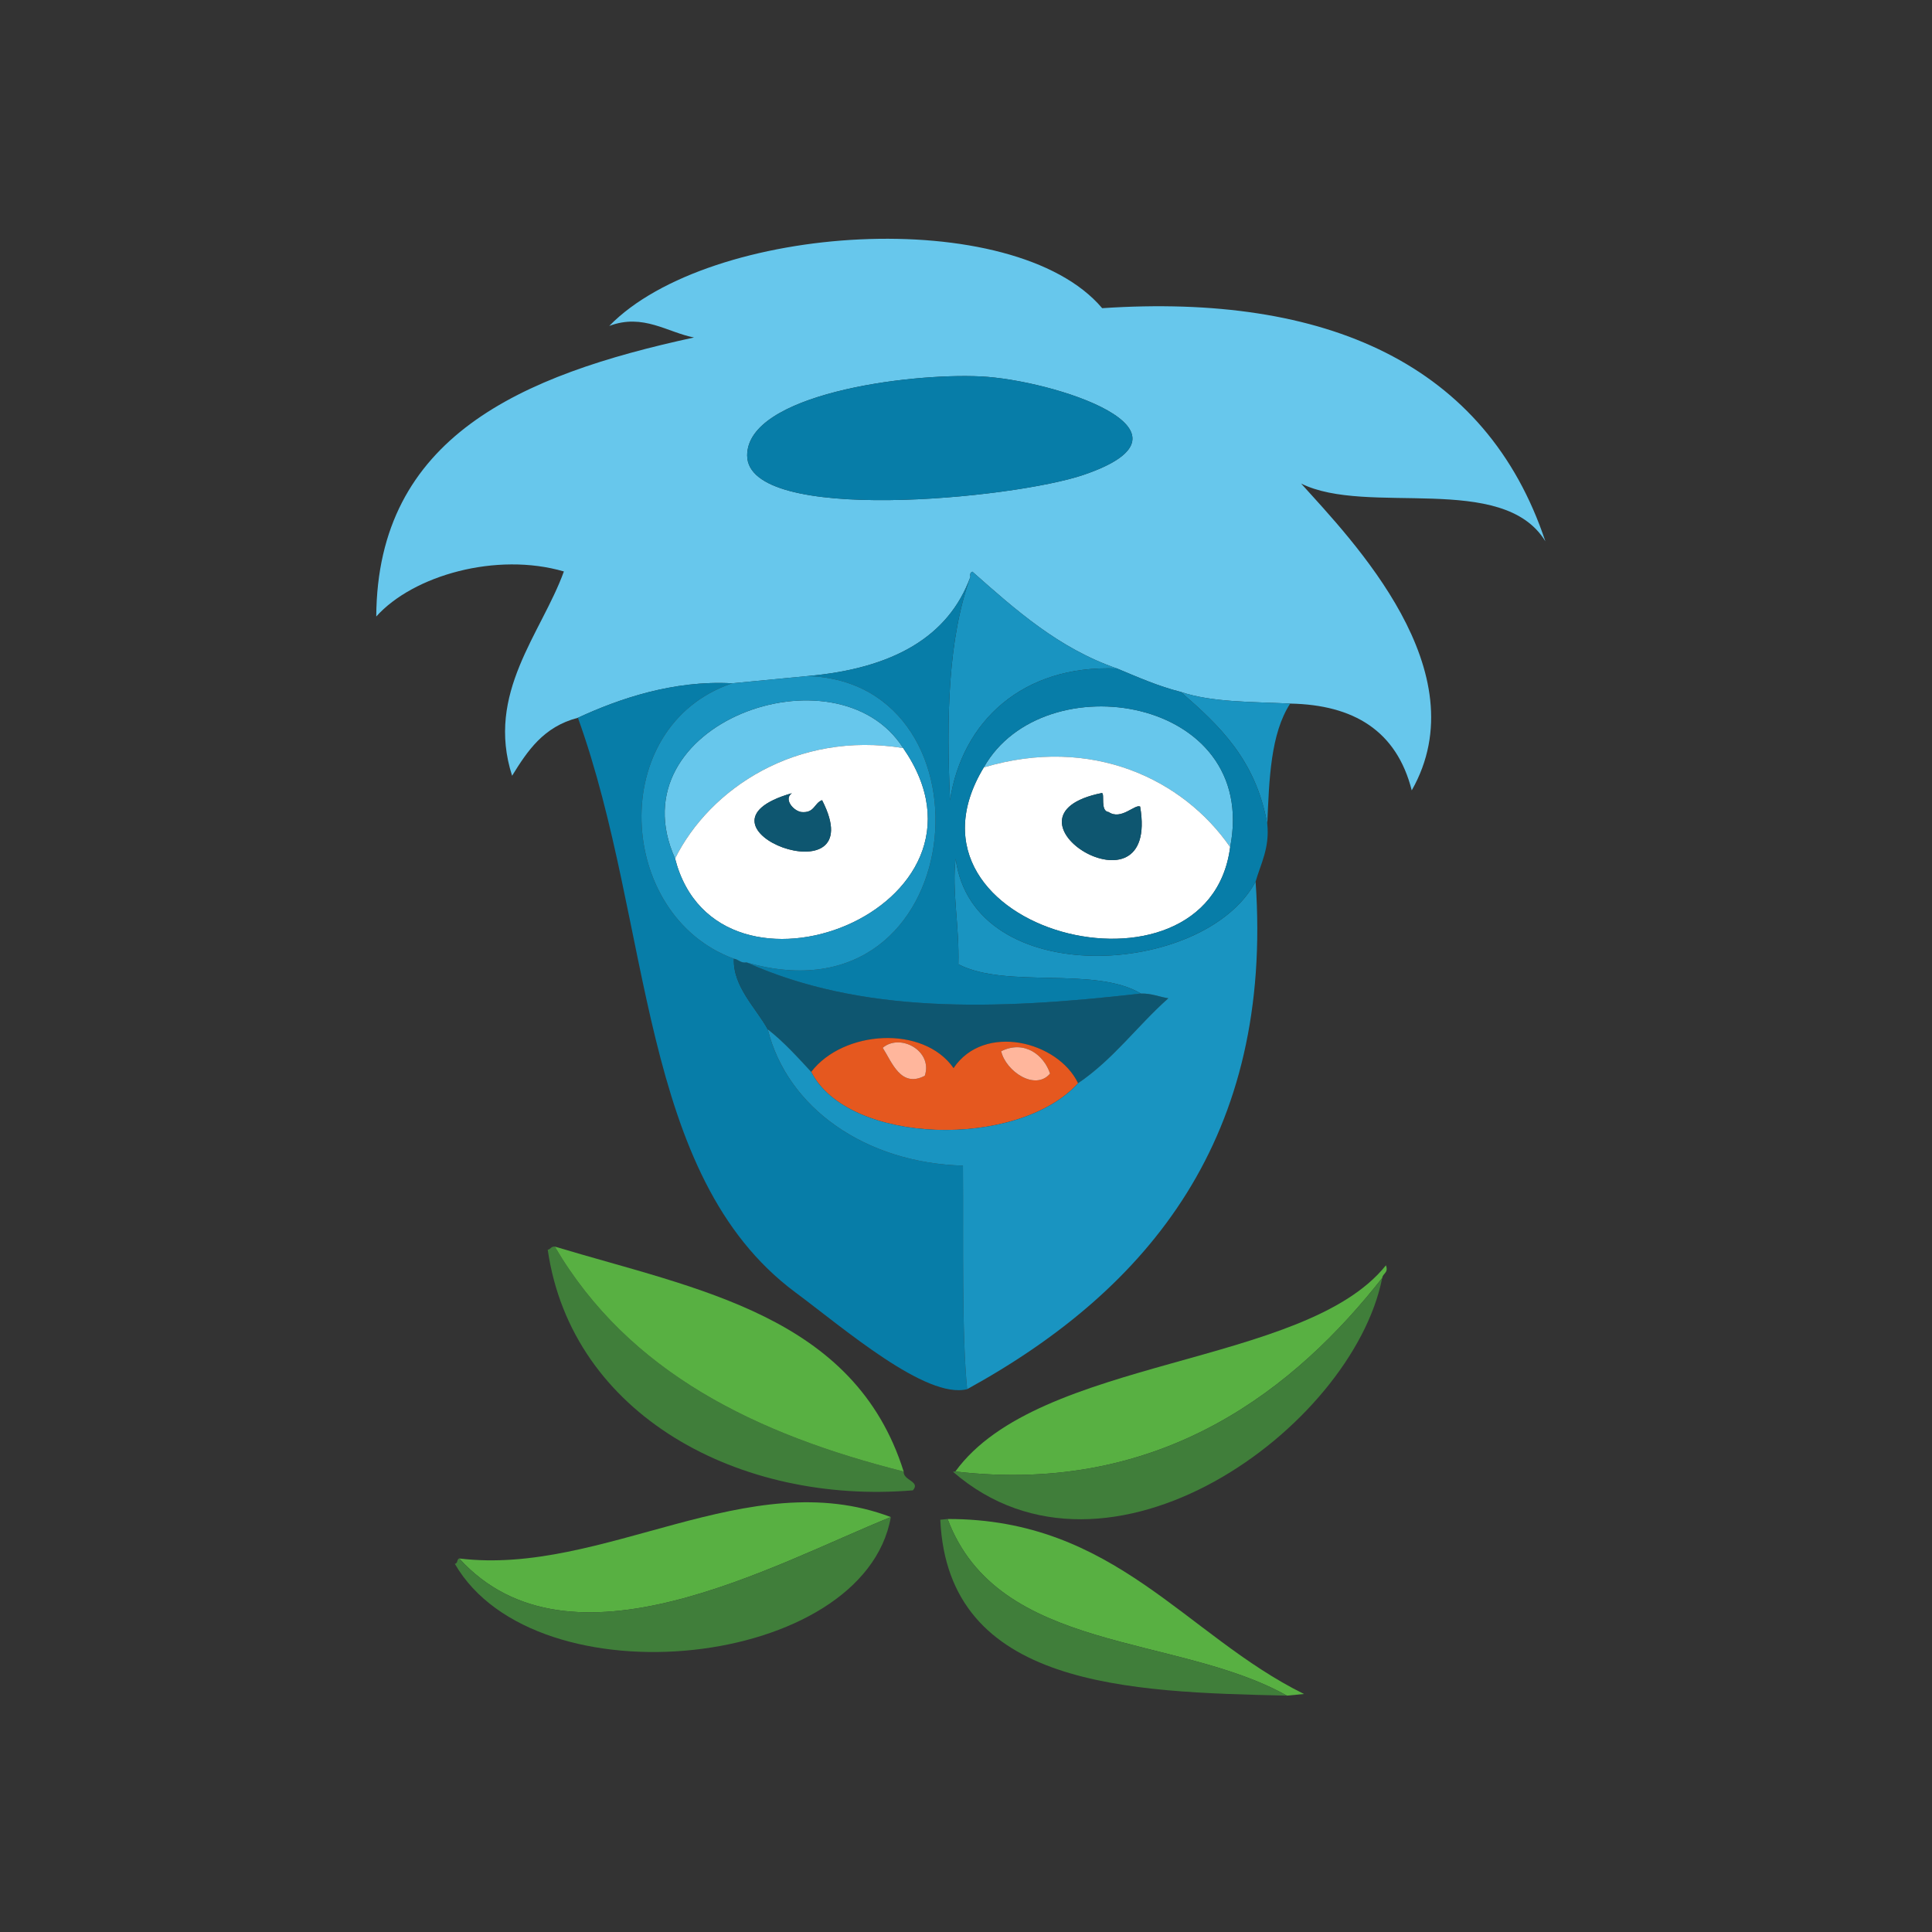 <?xml version="1.0" encoding="UTF-8"?>
<svg width="171px" height="171px" viewBox="0 0 171 171" version="1.1" xmlns="http://www.w3.org/2000/svg" xmlns:xlink="http://www.w3.org/1999/xlink">
    <rect x="0" y="0" width="171" height="171" fill="#333333" stroke="none"/>
    <!-- Generator: Sketch 43.1 (39012) - http://www.bohemiancoding.com/sketch -->
    <title>horce_oddily</title>
    <desc>Created with Sketch.</desc>
    <defs></defs>
    <g id="Page-1" stroke="none" stroke-width="1" fill="none" fill-rule="evenodd">
        <g id="horce_oddily">
            <g id="Vrstva_6" transform="translate(23, 8)">
                <g id="Group" transform="translate(10, 13)">
                    <path d="M12.326,47.661 C9.966,40.339 14.92,35.075 16.909,29.579 C10.953,27.841 3.575,29.919 0.302,33.567 C0.398,17.68 13.093,12.186 28.427,8.87 C26.082,8.427 23.933,6.712 20.923,7.849 C29.797,-1.251 56.729,-2.958 64.553,6.277 C84.405,4.953 98.555,11.232 103.778,26.91 C100.026,20.75 88.008,24.709 82.159,21.797 C86.677,26.813 97.95,38.404 91.952,48.955 C90.613,43.672 86.806,41.381 81.196,41.273 C77.821,41.109 74.258,41.171 71.513,40.242 C69.485,39.73 67.694,38.928 65.869,38.17 C60.712,36.391 56.894,32.986 53.066,29.598 C52.902,29.661 52.833,29.801 52.892,30.049 C50.97,35.354 46.038,38.174 38.488,38.836 C36.258,39.051 34.028,39.264 31.797,39.479 C26.593,39.192 21.769,40.854 18.15,42.53 C15.097,43.321 13.682,45.468 12.326,47.661 Z M53.806,12.317 C47.243,12.003 33.125,13.915 33.131,19.309 C33.138,25.438 56.676,23.157 62.918,21.026 C74.359,17.126 60.137,12.622 53.806,12.317 Z" id="Shape" fill="#67C7EC"></path>
                    <path d="M53.806,12.317 C47.243,12.003 33.125,13.915 33.131,19.309 C33.138,25.438 56.676,23.157 62.918,21.026 C74.359,17.126 60.137,12.622 53.806,12.317 Z" id="Shape" fill="#077DA8"></path>
                    <path d="M52.892,30.048 C50.914,35.505 50.755,42.462 51.086,49.825 C52.147,42.876 57.494,37.813 65.869,38.169 C60.712,36.39 56.894,32.985 53.066,29.597 C52.903,29.659 52.833,29.8 52.892,30.048 Z" id="Shape" fill="#1994C1"></path>
                    <path d="M18.15,42.528 C24.766,60.876 23.459,83.03 37.404,93.391 C41.701,96.584 48.97,102.87 52.601,101.954 C52.115,97.03 52.275,88.975 52.227,82.169 C43.61,81.931 36.685,77.079 34.952,70.103 C33.92,68.222 31.855,66.31 31.957,63.857 C21.523,60.035 20.639,43.287 31.796,39.478 C26.593,39.19 21.77,40.853 18.15,42.528 Z" id="Shape" fill="#077DA8"></path>
                    <path d="M26.751,54.989 C29.818,48.807 37.502,43.669 46.941,45.212 C41.081,36.013 21.376,43.03 26.751,54.989 Z" id="Shape" fill="#67C7EC"></path>
                    <path d="M54.075,46.923 C63.638,44.068 71.746,47.984 75.88,53.982 C78.499,40.655 59.35,37.565 54.075,46.923 Z" id="Shape" fill="#67C7EC"></path>
                    <path d="M46.941,45.212 C56.748,59.386 30.487,69.608 26.751,54.989 C29.818,48.808 37.502,43.669 46.941,45.212 Z M37.087,49.206 C26.742,52.167 44.409,58.851 39.76,49.821 C39.045,50.092 39.101,51.001 37.9,50.87 C37.183,50.739 36.352,49.718 37.087,49.206 Z" id="Shape" fill="#FFFFFF"></path>
                    <path d="M75.88,53.981 C73.953,68.776 45.285,61.469 54.075,46.922 C63.639,44.067 71.746,47.983 75.88,53.981 Z M67.912,50.388 C67.439,50.158 66.232,51.626 65.127,50.874 C64.355,50.798 64.803,49.243 64.529,49.188 C54.289,51.247 69.676,60.724 67.912,50.388 Z" id="Shape" fill="#FFFFFF"></path>
                    <path d="M37.087,49.206 C26.742,52.167 44.409,58.851 39.76,49.821 C39.045,50.092 39.101,51.001 37.9,50.87 C37.183,50.739 36.352,49.718 37.087,49.206 Z" id="Shape" fill="#0E5670"></path>
                    <path d="M67.912,50.388 C67.439,50.158 66.232,51.626 65.127,50.874 C64.355,50.798 64.803,49.243 64.529,49.188 C54.289,51.247 69.676,60.724 67.912,50.388 Z" id="Shape" fill="#0E5670"></path>
                    <path d="M33.079,64.185 C32.545,64.269 32.378,63.91 31.958,63.857 C31.856,66.31 33.921,68.222 34.953,70.103 C36.364,71.205 37.574,72.548 38.8,73.873 C41.636,70.178 48.72,69.709 51.401,73.537 C54.09,69.525 60.633,71.148 62.42,74.875 C65.554,72.756 67.663,69.793 70.411,67.355 C69.588,67.23 68.921,66.914 67.975,66.937 C54.889,68.444 43.208,68.71 33.079,64.185 Z" id="Shape" fill="#0E5670"></path>
                    <path d="M51.4,73.536 C54.089,69.524 60.632,71.147 62.419,74.874 C57.107,80.743 42.08,80.333 38.8,73.872 C41.636,70.177 48.72,69.708 51.4,73.536 Z M45.129,71.741 C45.944,72.997 46.724,75.323 48.852,74.216 C49.589,72.017 46.675,70.421 45.129,71.741 Z M55.613,72.042 C56.027,73.829 58.631,75.581 59.941,74.022 C59.406,72.394 57.68,71.021 55.613,72.042 Z" id="Shape" fill="#E5581F"></path>
                    <path d="M45.129,71.741 C45.944,72.997 46.724,75.323 48.852,74.216 C49.589,72.017 46.675,70.421 45.129,71.741 Z" id="Shape" fill="#FFB69C"></path>
                    <path d="M55.613,72.042 C56.027,73.829 58.631,75.581 59.941,74.022 C59.406,72.394 57.68,71.021 55.613,72.042 Z" id="Shape" fill="#FFB69C"></path>
                    <path d="M16.106,89.335 C15.751,89.308 15.754,89.575 15.479,89.614 C17.604,104.296 32.51,112.19 47.798,110.909 C48.507,110.11 46.93,110.048 46.985,109.245 C33.933,105.952 22.659,100.505 16.106,89.335 Z" id="Shape" fill="#407E3A"></path>
                    <path d="M51.558,109.241 C70.059,111.405 81.852,101.636 89.338,92.112 C89.392,91.692 89.918,91.663 89.667,90.993 C82.45,100.013 58.953,99.044 51.558,109.241 Z" id="Shape" fill="#58B042"></path>
                    <path d="M7.645,116.938 C17.449,127.737 35.587,117.391 45.847,113.274 C33.224,108.485 20.417,118.503 7.645,116.938 Z" id="Shape" fill="#58B042"></path>
                    <path d="M7.645,116.938 C7.416,117.014 7.54,117.381 7.255,117.411 C14.424,129.813 43.47,126.708 45.847,113.274 C35.587,117.392 17.449,127.737 7.645,116.938 Z" id="Shape" fill="#407E3A"></path>
                    <path d="M50.872,113.446 C55.352,125.36 71.12,123.592 80.904,129.079 C81.408,129.03 81.912,128.981 82.416,128.934 C71.917,123.751 65.666,113.419 50.872,113.446 Z" id="Shape" fill="#58B042"></path>
                    <path d="M78.133,57.032 C73.612,65.499 53.157,66.749 51.583,55.005 C51.235,57.796 51.924,61.009 51.826,64.347 C56.1,66.554 63.897,64.493 67.975,66.937 C68.92,66.914 69.587,67.23 70.411,67.355 C67.663,69.793 65.554,72.755 62.42,74.875 C57.108,80.744 42.081,80.334 38.801,73.873 C37.574,72.549 36.364,71.205 34.954,70.103 C36.688,77.08 43.613,81.931 52.229,82.169 C52.277,88.976 52.116,97.03 52.603,101.954 C68.822,93.046 79.7,79.558 78.133,57.032 Z" id="Shape" fill="#1994C1"></path>
                    <path d="M81.195,41.272 C77.82,41.108 74.257,41.17 71.512,40.241 C74.861,43.169 78.136,46.184 79.167,51.923 C79.333,47.952 79.459,43.948 81.195,41.272 Z" id="Shape" fill="#1994C1"></path>
                    <path d="M52.892,30.048 C50.914,35.505 50.755,42.462 51.086,49.825 C52.147,42.876 57.494,37.813 65.869,38.169 C67.693,38.927 69.484,39.73 71.513,40.241 C74.862,43.169 78.137,46.184 79.168,51.923 C79.379,54.083 78.592,55.423 78.133,57.032 C73.612,65.499 53.157,66.749 51.583,55.005 C51.235,57.796 51.924,61.009 51.826,64.347 C56.1,66.554 63.897,64.493 67.975,66.937 C54.889,68.445 43.208,68.71 33.079,64.185 C52.935,69.902 55.579,39.382 38.489,38.835 C46.038,38.173 50.97,35.353 52.892,30.048 Z M54.075,46.923 C45.285,61.47 73.953,68.777 75.88,53.982 C78.499,40.655 59.35,37.565 54.075,46.923 Z" id="Shape" fill="#077DA8"></path>
                    <path d="M16.106,89.335 C22.659,100.505 33.933,105.952 46.984,109.245 C42.629,95.409 28.736,93.14 16.106,89.335 Z" id="Shape" fill="#58B042"></path>
                    <path d="M89.338,92.112 C81.852,101.635 70.059,111.405 51.558,109.241 C51.486,109.247 51.414,109.255 51.343,109.262 C65.053,121.167 86.707,105.37 89.338,92.112 Z" id="Shape" fill="#407E3A"></path>
                    <path d="M50.872,113.446 C50.656,113.466 50.44,113.487 50.225,113.509 C50.898,128.353 66.922,128.761 80.905,129.079 C71.12,123.593 55.353,125.36 50.872,113.446 Z" id="Shape" fill="#407E3A"></path>
                    <path d="M31.797,39.478 C34.027,39.263 36.257,39.05 38.488,38.835 C55.578,39.382 52.935,69.901 33.078,64.185 C32.544,64.269 32.377,63.91 31.957,63.857 C21.524,60.034 20.64,43.286 31.797,39.478 Z M26.751,54.989 C30.487,69.608 56.748,59.385 46.941,45.212 C41.081,36.013 21.376,43.03 26.751,54.989 Z" id="Shape" fill="#1994C1"></path>
                </g>
            </g>
        </g>
    </g>
</svg>

